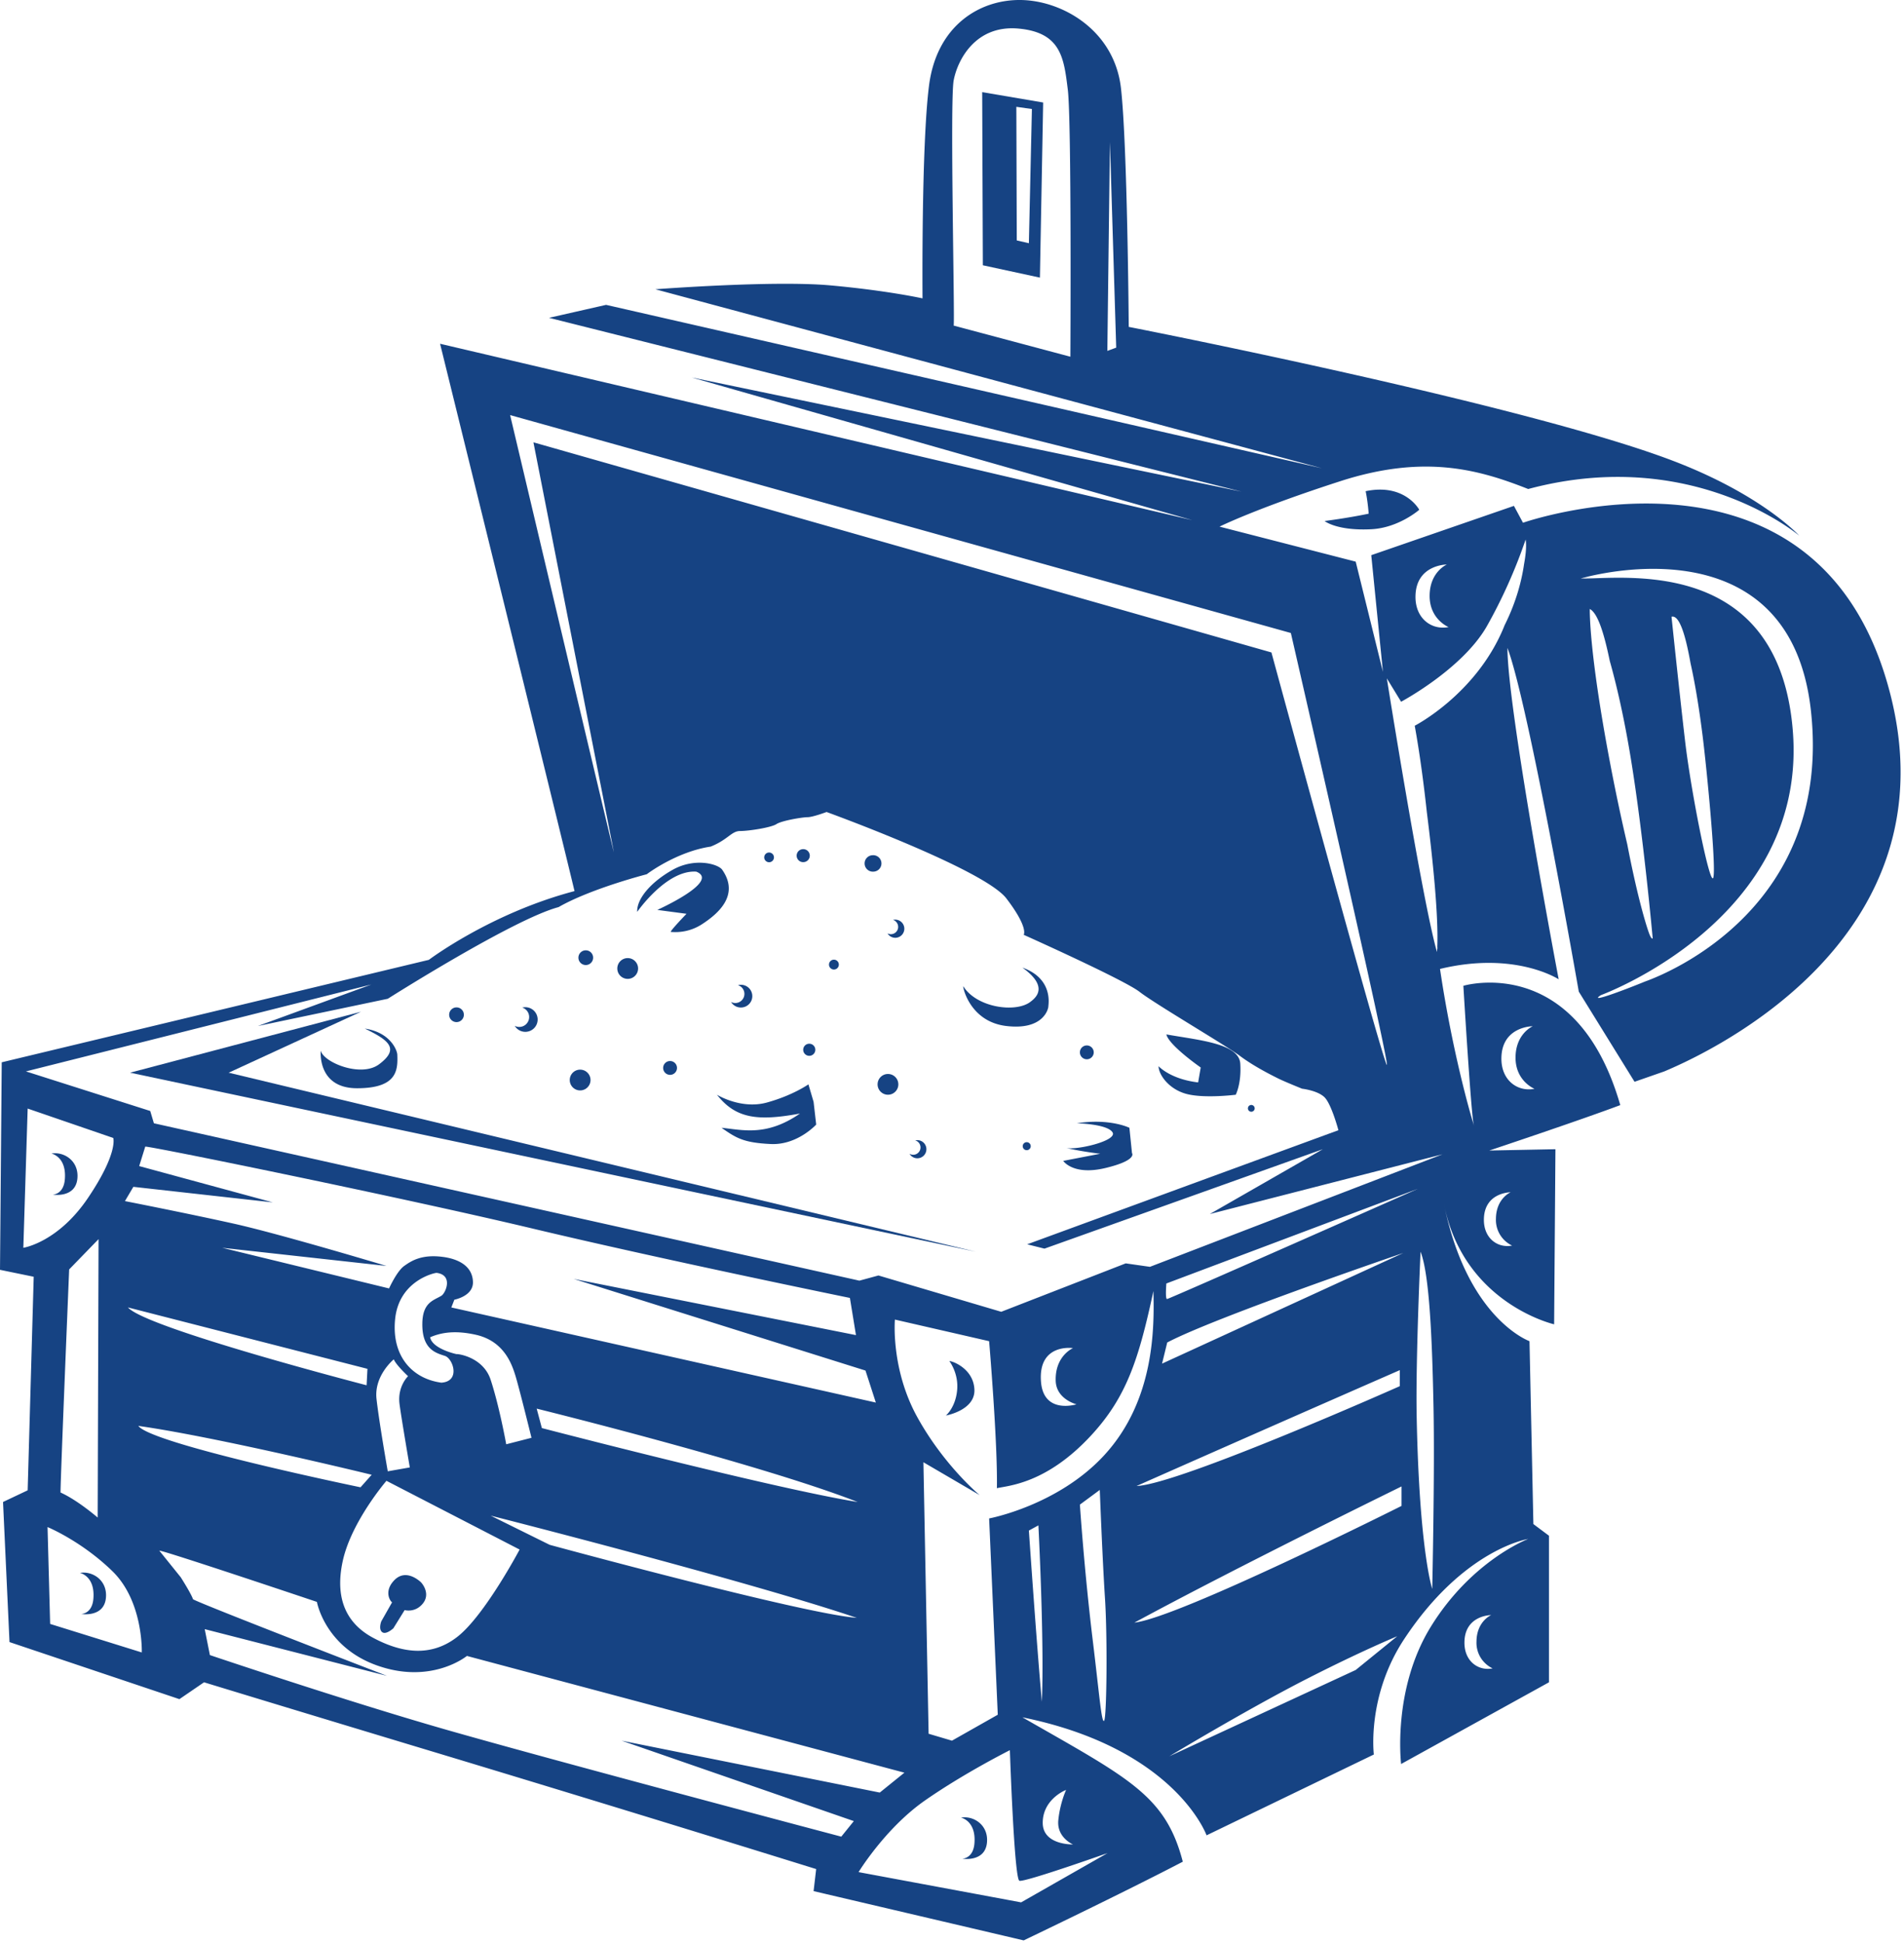 <svg viewBox="0 0 98 100" xmlns="http://www.w3.org/2000/svg"><g fill="#164383" fill-rule="evenodd"><path d="M19.514 54.773c-.935.701-2.87-.1-3.004-.7 0 0-.2 1.935 1.87 1.935 2.069 0 2.102-.934 2.069-1.735-.009-.2-.334-1.135-1.67-1.335 1.236.6 1.809 1.03.735 1.835M35.835 44.86c1.268.501-2.002 1.97-2.002 1.97l1.502.2s-.902.934-.802.934c.1 0 .835.1 1.603-.4.767-.5 1.969-1.469 1.034-2.804-.206-.294-1.402-.634-2.537 0-1.134.635-1.868 1.502-1.835 2.17 0 0 1.502-2.17 3.037-2.07M53.959 51.803c0-.1.267-1.435-1.335-2.003 1.401 1.002.667 1.569.4 1.77-.748.56-2.737.3-3.438-.802-.064-.101.267 1.803 2.203 2.036 1.936.234 2.17-.9 2.17-1.001M61.101 56.309c.935.233 2.503.033 2.503.033s.3-.567.234-1.602c-.067-1.035-2.102-1.201-3.805-1.502.134.567 1.769 1.702 1.769 1.702l-.133.768c-1.436-.167-2.036-.834-2.036-.834 0 .434.534 1.201 1.468 1.435M32.308 50.379a.534.534 0 100-1.069.534.534 0 000 1.069M41.342 54.028a.311.311 0 10.623 0 .311.311 0 00-.623 0M42.922 49.898a.253.253 0 100-.507.253.253 0 000 .507M64.405 57.217a.174.174 0 100-.348.174.174 0 000 .348M55.939 54.517a.356.356 0 100-.712.356.356 0 000 .712M34.133 54.963a.356.356 0 10.712 0 .356.356 0 00-.712 0M45.704 55.274a.534.534 0 100 1.068.534.534 0 000-1.068M29.86 56.12a.534.534 0 100-1.069.534.534 0 000 1.069M44.925 44.86a.423.423 0 100-.845.423.423 0 000 .846M41.32 44.37a.334.334 0 100-.666.334.334 0 000 .667M39.585 44.377a.25.25 0 100-.501.25.25 0 000 .5M30.15 49.667a.378.378 0 100-.757.378.378 0 000 .757M23.497 52.604a.378.378 0 100-.757.378.378 0 000 .757M27.038 53.105a.634.634 0 10-.157-1.248.51.51 0 11-.387.94c.111.184.313.308.544.308M46.082 48.265a.467.467 0 10-.116-.92.376.376 0 11-.285.693c.082.136.23.227.4.227M38.13 51.853a.585.585 0 10-.145-1.15.47.47 0 11-.356.866c.102.17.288.284.5.284"/><path d="M18.58 52.07L6.696 55.207 50.22 64.42l-38.45-9.212zM41.175 57.31c-1.735 1.202-2.97.835-4.038.734.768.534 1.135.768 2.536.835 1.367.065 2.337-1.002 2.337-1.002l-.134-1.168-.266-.901s-.802.568-2.137.935c-1.335.367-2.57-.4-2.57-.4.968 1.234 2.103 1.368 4.272.967M56.896 60.114c1.669-.401 1.368-.768 1.368-.768l-.133-1.302s-1.002-.5-2.704-.233c0 0 1.569.033 1.836.467.267.434-1.87.935-2.403.8.868.201 1.769.301 1.769.301l-1.903.368s.501.767 2.17.367M53.052 58.99a.206.206 0 10-.412 0 .206.206 0 00.412 0M47.211 59.613a.467.467 0 10-.105-.921.377.377 0 11-.292.689c.08.137.227.23.397.232M20.248 83.8l.579-.934s.534.155.934-.334c.4-.49 0-1.024-.134-1.135-.133-.112-.778-.645-1.334-.067-.556.579-.2 1.09-.112 1.135l-.556.98s-.156.4.045.555c.2.156.578-.2.578-.2M4.116 80.952s.79.157.69 1.335c-.067.779-.623.779-.623.779s1.169.196 1.268-.824c.09-.912-.69-1.401-1.335-1.29M3.983 60.659c.089-.913-.69-1.402-1.336-1.29 0 0 .791.156.69 1.334-.066.78-.622.78-.622.78s1.168.196 1.268-.824M49.464 93.546s.79.157.69 1.335c-.067.779-.623.779-.623.779s1.169.196 1.268-.824c.089-.912-.69-1.401-1.335-1.29M48.863 70.049s.49.623.4 1.513c-.088.89-.578 1.29-.578 1.29s1.513-.267 1.469-1.335c-.045-1.068-1.113-1.468-1.29-1.468M70.58 27.238c1.415-.071 2.47-1.002 2.47-1.002s-.734-1.38-2.759-.956c.111.534.156 1.157.156 1.157s-.913.2-2.27.378c0 0 .623.512 2.403.423"/><path d="M86.034 31.743c.42-.117.738 1.034.98 2.398.264 1.17.475 2.568.622 3.744.212 1.697.686 6.581.557 7.24-.005.045-.013.07-.023.07-.2.233-1.135-4.473-1.436-7.043-.3-2.57-.7-6.409-.7-6.409zm-4.206-.4c.414.215.738 1.27 1.028 2.673.352 1.246.736 2.91 1.075 4.97.66 4.012 1.135 9.312 1.135 9.312s-.067.078-.2-.3c-.222-.627-.653-2.169-1.11-4.547-.282-1.205-.587-2.62-.893-4.231-1.102-5.808-1.035-7.877-1.035-7.877zm2.837 19.175c-.684.284-3.015 1.19-2.27.7 0 0 10.681-3.888 9.88-13.634-.744-9.048-8.856-7.765-10.914-7.81 0 0 10.747-3.237 11.849 6.81 1.1 10.045-7.276 13.483-8.545 13.934zm-6.217-21.51c-.114.804-.382 1.93-1.008 3.177l-.05.126c-1.425 3.427-4.573 5.04-4.573 5.04.258 1.424.464 2.978.626 4.47.307 2.442.598 5.289.535 6.896l.007.149-.011-.058-.011.191c-.757-2.625-2.582-14.085-2.582-14.085l.735 1.202s3.137-1.669 4.405-3.872a26.518 26.518 0 002.003-4.472s.089.344-.076 1.237zM74.23 59.414l-15.042 5.785-1.246-.178-6.408 2.492-6.32-1.869-.98.267-36.313-8.1-.189-.633-6.398-2.037 17.78-4.472-5.841 2.136 6.686-1.402s6.453-4.094 8.79-4.717c1.668-.957 4.538-1.691 4.538-1.691s1.513-1.157 3.294-1.424c.89-.356 1.068-.801 1.512-.801.446 0 1.603-.178 1.87-.356.267-.178 1.335-.356 1.602-.356.267 0 .979-.267.979-.267s8.1 2.937 9.256 4.45c1.157 1.513.89 1.87.89 1.87s5.163 2.313 5.964 2.936c.8.623 4.45 2.76 5.162 3.294.712.534 1.602.979 1.958 1.157.356.178 1.246.534 1.246.534s.801.089 1.157.444c.356.357.712 1.692.712 1.692L52.87 64.04l.89.223 14.33-5.118-5.82 3.337 11.96-3.07zm-.512 22.362s-.668-1.969-.801-8.878c-.057-2.94.2-8.478.2-8.478.467 1.202.6 4.606.667 8.01.067 3.405-.066 9.346-.066 9.346zm-13.651-14.92c-.1 0-.034-.8-.034-.8l12.95-4.873s-12.816 5.674-12.916 5.674zm-.256 3.327l.267-1.09c2.492-1.313 12.149-4.606 12.149-4.606L59.81 70.182zm12.327 7.321s-11.437 5.74-13.752 6.008c5.385-2.915 13.752-7.01 13.752-7.01v1.002zm-2.359 8.444l-9.59 4.44s3.983-2.404 7.076-3.984c2.819-1.44 4.65-2.191 4.65-2.191l-2.136 1.735zm-12.95 2.615c-.133.133-.25-1.394-.579-4.094-.445-3.65-.667-7.032-.667-7.032l1.024-.756s.133 3.515.266 5.562c.134 2.048.09 6.186-.044 6.32zm-3.204-.98c-.267-2.936-.668-8.81-.668-8.81l.49-.268s.311 5.964.178 9.079zM72.05 70.517v.823S60.7 76.39 58.498 76.48c7.588-3.36 13.55-5.963 13.55-5.963zm-16.644 1.758s-1.691.534-1.825-1.157c-.158-2.004 1.647-1.736 1.647-1.736s-.935.4-.89 1.691c.032.944 1.068 1.202 1.068 1.202zm-4.495 5.874l.445 10.102-2.358 1.335-1.202-.356-.267-13.973 2.893 1.69s-1.825-1.513-3.204-4.005c-1.38-2.492-1.157-5.028-1.157-5.028l4.85 1.112s.445 5.251.4 7.566c.58-.134 2.521-.221 4.807-2.67 1.87-2.003 2.492-3.961 3.249-7.477.044 1.825.089 5.607-2.537 8.456-2.39 2.591-5.919 3.248-5.919 3.248zm6.097 17.222l-4.45 2.537-8.367-1.557s1.38-2.27 3.427-3.694 4.361-2.581 4.361-2.581.223 6.63.49 6.72c.267.089 4.539-1.425 4.539-1.425zm-2.136-3.248s-.312.667-.4 1.557c-.09.89.756 1.247.756 1.247s-1.558.044-1.558-1.113 1.068-1.647 1.202-1.691zm-11.57 2.403s-14.642-3.872-20.383-5.518c-5.221-1.498-12.116-3.827-12.116-3.827l-.266-1.335 9.379 2.403s-9.402-3.627-9.98-3.939c-.1-.3-.634-1.135-.634-1.135l-1.102-1.368c.134-.045 8.111 2.637 8.111 2.637s.408 2.316 3.093 3.27c2.815 1.002 4.628-.489 4.628-.489l22.518 6.008-1.268 1.024-13.284-2.67 11.949 4.138-.646.801zM27.89 73.498l-.267-1.001s11.482 2.836 16.522 4.806c-4.34-.701-16.254-3.805-16.254-3.805zm-2.636 4.506s13.15 3.337 18.847 5.262c-2.826-.223-15.81-3.76-15.81-3.76l-3.037-1.502zm-4.25-7.176s-.556.517-.44 1.435c.09.7.529 3.26.529 3.26l-1.135.2s-.447-2.539-.579-3.727c-.133-1.202.89-2.036.89-2.036.112.29.735.868.735.868zm3.47-2.136c1.425.311 1.848 1.44 2.048 2.086.2.645.834 3.22.834 3.22l-1.301.334s-.347-1.937-.801-3.32c-.384-1.17-1.691-1.341-1.758-1.32 0 0-1.246-.266-1.357-.867.667-.29 1.4-.338 2.336-.133zm-1.757-2.003c-.394.24-.957.334-.979 1.402-.028 1.335.669 1.536 1.157 1.69.423.134.823 1.314-.178 1.38-1.49-.2-2.572-1.358-2.38-3.27.2-2.003 2.066-2.39 2.135-2.381.868.11.469 1.043.245 1.179zm-5.073 13.64c.445-2.025 2.247-4.117 2.247-4.117l6.854 3.538s-1.78 3.36-3.182 4.473c-1.402 1.112-2.949.823-4.362.067-1.3-.697-2.002-1.936-1.557-3.961zM6.586 67.289l12.327 3.16-.044.846S7.52 68.358 6.586 67.29zm12.544 8.612l-.573.645s-10.77-2.225-11.437-3.16c4.094.579 12.01 2.515 12.01 2.515zM7.164 60.014l.312-1.002c.178-.044 13.262 2.626 19.981 4.228 6.72 1.602 16.288 3.56 16.288 3.56l.312 1.914-14.53-2.893 15.02 4.717.533 1.647-21.85-4.895.156-.4s.979-.179.957-.913c-.028-.89-.868-1.202-1.558-1.29-1.107-.144-1.637.224-1.98.466-.379.268-.78 1.158-.78 1.158l-8.588-2.092 8.455.934s-5.474-1.646-7.877-2.18c-2.403-.534-5.584-1.157-5.584-1.157l.433-.734 7.176.8-6.876-1.868zm.134 25.032l-4.717-1.468-.134-4.985s1.736.712 3.338 2.27 1.513 4.183 1.513 4.183zM5.073 63.774l-.045 14.33s-1.023-.89-1.913-1.29c0-.757.445-11.482.445-11.482l1.513-1.558zm-3.872.445l.223-7.165 4.405 1.513s.267.757-1.29 3.071-3.338 2.581-3.338 2.581zm25.055-42.856l40.185 11.215s5.14 22.362 4.94 22.229c-.2-.134-5.94-21.228-5.94-21.228L27.456 22.765l4.14 21.094c-.067-.2-5.34-22.496-5.34-22.496zm48.215 7.69s-.872.37-.887 1.589c-.015 1.234.976 1.632.976 1.632-.862.17-1.714-.427-1.704-1.573.015-1.65 1.615-1.647 1.615-1.647zm3.282 32.309s-.743.314-.756 1.353a1.458 1.458 0 00.831 1.39c-.734.144-1.46-.364-1.451-1.34.012-1.406 1.376-1.403 1.376-1.403zm1.14-8.545s-.872.37-.887 1.589c-.015 1.234.976 1.631.976 1.631-.862.17-1.715-.426-1.704-1.572.015-1.65 1.615-1.648 1.615-1.648zm-3.517 31.71c.012-1.406 1.375-1.404 1.375-1.404s-.743.315-.755 1.353a1.459 1.459 0 00.83 1.39c-.733.145-1.46-.363-1.45-1.34zm-18.38-66.468l.133-10.747.323 10.58-.456.167zm-1.903.3l-6.007-1.602c.067-.2-.2-11.548 0-12.616.2-1.068 1.135-2.87 3.337-2.67 2.203.2 2.337 1.535 2.537 3.137.2 1.602.133 13.751.133 13.751zm42.055 16.822c-3.872-13.484-18.758-8.277-18.758-8.277l-.467-.868-7.343 2.537.601 6.008-1.402-5.675-7.009-1.802s1.87-.934 6.208-2.336c4.339-1.402 7.143-.601 9.68.4 8.477-2.27 13.951 2.403 13.951 2.403s-1.914-2.114-6.542-3.871c-7.648-2.905-27.97-6.876-27.97-6.876s-.066-9.345-.4-12.283C57.363 1.604 54.76.07 52.624.002c-2.136-.066-4.406 1.269-4.807 4.406-.4 3.137-.334 10.948-.334 10.948s-1.802-.401-4.739-.668-9.012.2-9.012.2L68.044 24.1l-36.848-8.41-2.937.667 35.646 8.945-28.303-5.875 25.766 7.343-38.717-9.078s6.253 25.366 6.92 28.17c-4.316 1.135-7.498 3.538-7.498 3.538L.089 54.673 0 65.353l1.735.357-.311 10.992-1.268.6.333 7.21 8.745 2.937 1.268-.867s4.139 1.268 13.217 4.005a2664.43 2664.43 0 0118.29 5.607l-.133 1.135 10.814 2.536s5.118-2.447 8.189-4.05c-.89-3.426-2.782-4.294-8.255-7.431 7.876 1.602 9.479 6.074 9.479 6.074l8.61-4.16s-.379-3.01 1.57-5.953c3.07-4.64 6.374-5.14 6.374-5.14s-2.891 1.087-5.006 4.506c-2.003 3.238-1.535 7.076-1.535 7.076l7.61-4.205v-7.544l-.802-.6-.2-9.413s-3.204-1.135-4.406-7.076c1.002 5.14 5.674 6.208 5.674 6.208l.067-9.011-3.404.067s4.606-1.536 6.742-2.337c-2.27-7.877-8.077-6.141-8.077-6.141s.4 6.675.534 7.142c.133.468-1.002-3.07-1.736-8.01 3.872-.934 6.108.534 6.108.534s-2.637-13.885-2.637-17.055c1.102 2.904 3.672 17.689 3.672 17.689l2.87 4.64 1.535-.535c1.403-.6 15.354-6.474 11.482-19.959z"/><path d="M81.36 29.774c.232-.028.463-.054.695-.078-.435.035-.694.078-.694.078M53.113 5.61l-.156 6.908-.623-.144-.022-6.876.801.112zm-2.525 8.043l2.937.635.167-9.012-3.138-.534.034 8.911z"/></g></svg>